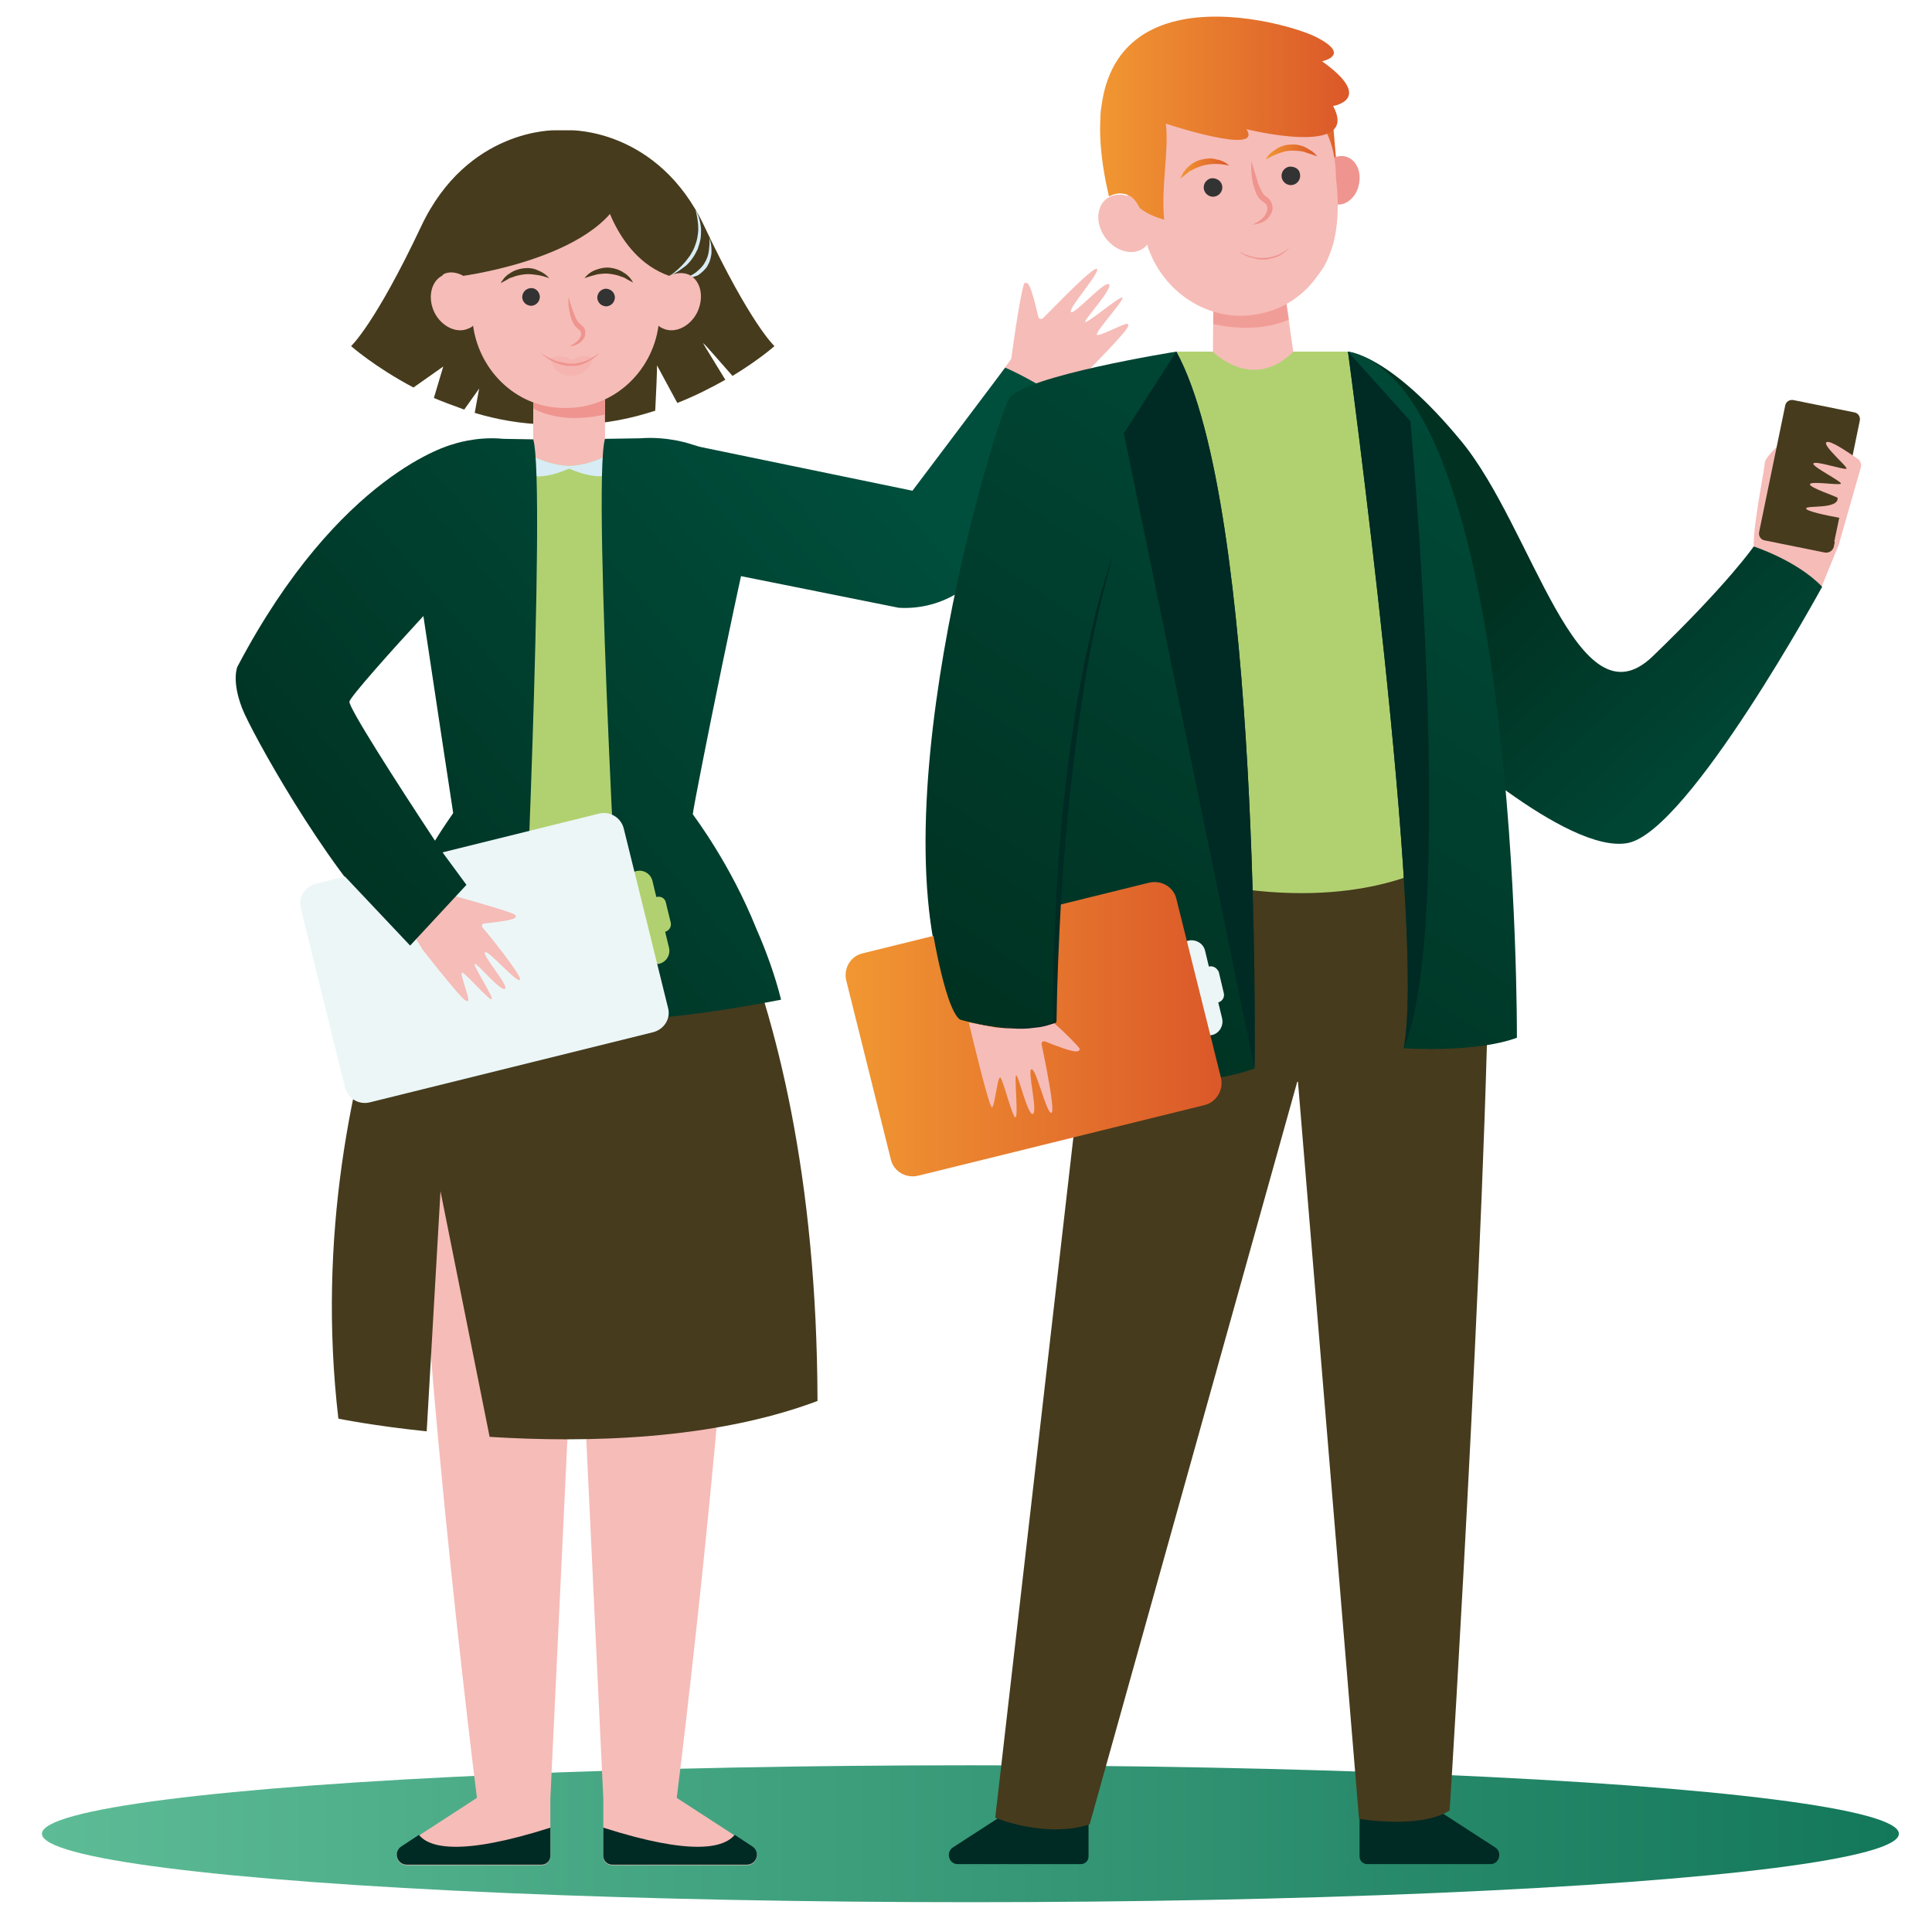 <?xml version="1.0" encoding="utf-8"?>
<!-- Generator: Adobe Illustrator 24.0.1, SVG Export Plug-In . SVG Version: 6.00 Build 0)  -->
<svg version="1.1" id="레이어_1" xmlns="http://www.w3.org/2000/svg" xmlns:xlink="http://www.w3.org/1999/xlink" x="0px"
	 y="0px" viewBox="0 0 350 350" style="enable-background:new 0 0 350 350;" xml:space="preserve">
<style type="text/css">
	.st0{fill:url(#SVGID_1_);}
	.st1{fill:#463B1D;}
	.st2{fill:#F6BCB8;}
	.st3{fill:#002A24;}
	.st4{fill:#EF948F;}
	.st5{fill:url(#SVGID_2_);}
	.st6{fill:#B1D171;}
	.st7{fill:#D8ECF5;}
	.st8{fill:#333333;}
	.st9{opacity:0.2;}
	.st10{fill:url(#SVGID_3_);}
	.st11{fill:url(#SVGID_4_);}
	.st12{fill:#ECF6F7;}
	.st13{fill:url(#SVGID_5_);}
	.st14{opacity:0.6;}
	.st15{fill:#EF8980;}
	.st16{fill:url(#SVGID_6_);}
	.st17{fill:url(#SVGID_7_);}
	.st18{fill:url(#SVGID_8_);}
	.st19{fill:url(#SVGID_9_);}
	.st20{fill:url(#SVGID_10_);}
	.st21{fill:url(#SVGID_11_);}
	.st22{fill:url(#SVGID_12_);}
	.st23{fill:url(#SVGID_13_);}
	.st24{opacity:0.1;}
	.st25{fill:url(#SVGID_14_);}
</style>
<linearGradient id="SVGID_1_" gradientUnits="userSpaceOnUse" x1="7.69" y1="332.223" x2="344.001" y2="332.223">
	<stop  offset="0" style="stop-color:#5DBC96"/>
	<stop  offset="1" style="stop-color:#13775A"/>
</linearGradient>
<ellipse class="st0" cx="175.8" cy="332.2" rx="168.2" ry="12.4"/>
<g>
	<path class="st1" d="M132.7,68.1c4.8-2.9,7.6-5.4,7.6-5.4S136,58.8,127.6,41c-8.4-17.8-24.3-17.4-24.3-17.4h-0.9h-0.9h-0.9
		c0,0-15.9-0.4-24.3,17.4c-8.4,17.8-12.7,21.7-12.7,21.7s4.3,3.8,11.3,7.5l5.4-3.8l-1.7,5.7c1.4,0.6,4.1,1.6,5.5,2.1l2.7-3.8
		L86,74.8c4,1.2,8.4,2,13,2.1l2.8-23.1l2.8,23.1c5.1-0.1,9.8-1.1,14.1-2.5c0.1-2,0.4-7.9,0.3-8.2c-0.1-0.3,2.7,5,3.7,6.8
		c3.3-1.3,6.2-2.8,8.7-4.2c-1.5-2.5-3.9-6.3-4-6.6C127.3,61.9,130.5,65.6,132.7,68.1z"/>
	<path class="st2" d="M105.7,199.3c0,0-24.4-25.2-28.8-5.6c-4.2,18.6,8.1,121.1,9.5,132l-13.7,8.9c-1.5,1-0.8,3.3,1,3.3h24.4
		c0.9,0,1.6-0.7,1.6-1.6v-10.4c0,0,0,0,0,0L105.7,199.3z"/>
	<path class="st3" d="M75.9,332.4l-3.2,2.1c-1.5,1-0.8,3.3,1,3.3h24.4c0.9,0,1.6-0.7,1.6-1.6v-5.1C83.4,336.3,77.7,334.7,75.9,332.4
		z"/>
	<path class="st2" d="M103.3,199.3c0,0,24.4-25.2,28.8-5.6c4.2,18.6-8.1,121.1-9.5,132l13.7,8.9c1.5,1,0.8,3.3-1,3.3h-24.4
		c-0.9,0-1.6-0.7-1.6-1.6v-10.4c0,0,0,0,0,0L103.3,199.3z"/>
	<path class="st3" d="M133.1,332.4l3.2,2.1c1.5,1,0.8,3.3-1,3.3h-24.4c-0.9,0-1.6-0.7-1.6-1.6v-5.1
		C125.6,336.3,131.2,334.7,133.1,332.4z"/>
	<path class="st1" d="M118.3,140.3l-15.3,3.6l-0.1,0v-0.3l-0.7,0.2l-0.7-0.2v0.3l-0.1,0l-15.3-3.6c0,0-32.5,50.8-24.8,116.7
		c0,0,6.3,1.3,16,2.3l2.5-43.5l8.9,44.5c17.5,1.1,40.5,0.6,59.4-6.5C147.9,171.9,118.3,140.3,118.3,140.3z"/>
	<path class="st2" d="M180.1,69.3c3.3,2.5,7,5.3,10.3,7.8l2.8-6.4c1-0.9,1.9-1.5,1.9-1.5c9.7-9.8,9.5-10.1,9.2-10.5
		c-0.3-0.4-5.4,2.5-5.6,1.9c-0.2-0.6,5.3-6.6,4.6-6.7c-0.7-0.1-6.4,4.8-6.7,4.4c-0.2-0.4,5.1-6.1,4.3-6.8c-0.8-0.7-6.5,5.8-6.9,5
		c-0.4-0.8,5.5-7.3,4.7-7.8c-0.7-0.4-7.5,6.7-9.7,8.9c-0.3,0.3-0.8,0.2-0.9-0.2c-1.4-6.1-1.9-6.4-2.5-6.1c-0.4,0.2-1.7,8.4-2.4,13.7
		l0,0L180.1,69.3z"/>
	<path class="st2" d="M92.5,79.6h21.2l-0.9,3.4L99.4,92c0,0-3-5.9-3.6-6.6C95.2,84.8,92.5,79.6,92.5,79.6z"/>
	<rect x="96.6" y="71.2" class="st2" width="13" height="22.8"/>
	<path class="st4" d="M109.6,75.1v-7.8h-13V74C99.4,75.5,103.6,76.4,109.6,75.1z"/>
	<linearGradient id="SVGID_2_" gradientUnits="userSpaceOnUse" x1="163.132" y1="80.69" x2="56.505" y2="171.184">
		<stop  offset="0" style="stop-color:#004F3D"/>
		<stop  offset="1" style="stop-color:#003121"/>
	</linearGradient>
	<path class="st5" d="M126.9,102.9l35.9,7.2c8,0.5,15.4-4.3,18.2-11.8l11.5-25.9c-4.6-3-8.1-4.8-10.4-5.8l-16.8,22.3l-43.6-9
		C121.8,79.9,122.5,98.2,126.9,102.9z"/>
	<path class="st6" d="M109.8,82.6c-1.8,0.9-4.1,1.7-6.7,1.8c-2.6-0.1-4.8-0.9-6.7-1.8c-0.2-0.1-0.3-0.2-0.5-0.3L89.7,112l0.2,38.9
		c1.5,0.4,3.3,0.8,5.1,1.1c2.7,0.5,5.4,0.7,8,0.7c0,0,0,0,0,0v0c0.1,0,0.1,0,0.2,0c0.1,0,0.1,0,0.2,0v0c0,0,0,0,0,0
		c2.6,0,5.3-0.2,8-0.7c2.6-0.4,5-1,6.9-1.6c0-10.6,0-26.5,0.5-28.2c0.5-2.1-6.2-30.7-8.5-39.9C110.2,82.4,110,82.5,109.8,82.6z"/>
	<path class="st7" d="M123.9,50.5c0.8-0.3,1.5-0.7,2.1-1.1c0.6-0.5,1.2-1,1.6-1.7c0.2-0.3,0.4-0.7,0.5-1c0.1-0.2,0.1-0.4,0.2-0.6
		c0-0.2,0.1-0.4,0.1-0.6c0.1-0.8,0.2-1.6,0.1-2.4c0.3,0.8,0.4,1.6,0.4,2.5c0,0.4-0.1,0.9-0.2,1.3c-0.1,0.2-0.1,0.4-0.2,0.6
		c-0.1,0.2-0.2,0.4-0.3,0.6c-0.2,0.4-0.5,0.7-0.8,1c-0.3,0.3-0.7,0.6-1,0.8C125.6,50.2,124.7,50.4,123.9,50.5z"/>
	<path class="st1" d="M103.3,26.7c0,0,19.5-1.1,20.5,22.8c0,0-1.4-0.1-2.5,0.5c0,0-15.4-3.9-19.3-18.8L103.3,26.7z"/>
	<path class="st7" d="M103.1,84.9c11.3,4.8,10.7-4.4,10.6-5.3c-1.3,1.3-2.6,2.3-3.9,3c-1.8,0.9-4.1,1.7-6.7,1.8
		c-2.6-0.1-4.8-0.9-6.7-1.8c-1.3-0.7-2.6-1.7-3.9-3.1C92.5,79.6,91.2,90,103.1,84.9z"/>
	<path class="st2" d="M124.9,49.8c-1.1-0.5-2.4-0.4-3.5,0.1c0.4-10.4-8.1-19.2-18.8-18.8C91.8,30.8,83.3,39.6,83.7,50
		c-1.2-0.6-2.4-0.7-3.5-0.1c-2.1,1-2.8,4-1.5,6.7c1.3,2.6,4.1,3.9,6.2,2.9c0.3-0.1,0.6-0.3,0.8-0.5c1.2,8.6,8.4,15.1,16.8,14.9
		c8.4,0.1,15.6-6.3,16.8-14.9c0.2,0.2,0.5,0.4,0.8,0.5c2.1,1,4.9-0.3,6.2-2.9C127.6,53.9,127,50.9,124.9,49.8z"/>
	<path class="st8" d="M97.8,53.7c0,0.9-0.6,1.6-1.5,1.7c-0.9,0-1.6-0.6-1.7-1.5c0-0.9,0.6-1.6,1.5-1.7C97,52.1,97.7,52.8,97.8,53.7z
		"/>
	<path class="st8" d="M111.4,53.8c0,0.9-0.6,1.6-1.5,1.7c-0.9,0-1.6-0.6-1.7-1.5c0-0.9,0.6-1.6,1.5-1.7
		C110.6,52.3,111.3,52.9,111.4,53.8z"/>
	<path class="st1" d="M99.5,50.4c-0.8-0.3-1.5-0.5-2.3-0.6c-0.7-0.1-1.5-0.2-2.2-0.1c-0.7,0.1-1.4,0.2-2.1,0.5l-0.3,0.1
		c-0.1,0-0.2,0.1-0.3,0.1l-0.5,0.3c-0.4,0.2-0.7,0.4-1.1,0.6c0.2-0.4,0.5-0.7,0.7-1c0.3-0.3,0.6-0.6,1-0.8c0.7-0.5,1.6-0.8,2.5-0.9
		c0.9-0.1,1.8,0,2.6,0.4C98.3,49.3,99,49.8,99.5,50.4z"/>
	<path class="st1" d="M105.9,50.4c0.5-0.7,1.2-1.2,2-1.5c0.8-0.3,1.7-0.5,2.6-0.4c0.9,0.1,1.8,0.4,2.5,0.9c0.4,0.2,0.7,0.5,1,0.8
		c0.3,0.3,0.5,0.7,0.7,1c-0.4-0.2-0.7-0.4-1.1-0.6l-0.5-0.3c-0.1,0-0.2-0.1-0.3-0.1l-0.3-0.1c-0.7-0.3-1.4-0.4-2.1-0.5
		c-0.7-0.1-1.5,0-2.2,0.1C107.4,49.9,106.7,50.1,105.9,50.4z"/>
	<path class="st4" d="M103,53.8c-0.1,0.9,0,1.9,0.2,2.8c0.1,0.5,0.2,0.9,0.4,1.4c0.2,0.4,0.4,0.9,0.8,1.3c0.4,0.4,0.7,0.5,0.8,0.8
		c0.1,0.3,0.1,0.7-0.1,1c-0.3,0.7-1.1,1.2-1.9,1.6c0.9,0,1.9-0.4,2.5-1.3c0.3-0.4,0.4-1,0.3-1.6c-0.2-0.6-0.6-0.8-1-1.2
		c-0.3-0.2-0.5-0.6-0.7-1c-0.2-0.4-0.3-0.8-0.5-1.2C103.5,55.5,103.2,54.6,103,53.8z"/>
	<path class="st1" d="M80.4,49.7c0,0-1.2-21.6,22.9-23c0,0-0.7,21.2-19.5,23.2L80.4,49.7z"/>
	<path class="st1" d="M83.7,50c0,0,26.9-3.5,29.7-16.8l-6.5-5L98.1,29c0,0-4.8,7.6-5.5,8.4C92,38.1,83.7,50,83.7,50z"/>
	<path class="st1" d="M108.7,32.9c0,0,2.2,13.5,12.6,17.1c0,0,1-2.8,1.2-3.5c0.2-0.7-2.9-10.4-2.9-10.4s-1.4-1.7-2.8-2.6
		c-1.3-0.9-7.1-2.3-7.1-2.3L108.7,32.9z"/>
	<g class="st9">
		<path class="st4" d="M99.7,64.9c0,0,2-0.9,4,0.3c0,0,2-1.4,3.7-0.3c0,0-0.5,3.1-4,3.2C100,68,99.7,64.9,99.7,64.9z"/>
	</g>
	<path class="st4" d="M97.9,63.9c0.4,0.3,0.8,0.5,1.3,0.8c0.4,0.2,0.9,0.4,1.3,0.6c0.9,0.3,1.9,0.5,2.8,0.6c1,0,1.9-0.2,2.8-0.5
		c0.9-0.4,1.7-0.9,2.5-1.5c-0.3,0.4-0.7,0.7-1.1,1c-0.4,0.3-0.8,0.5-1.3,0.8c-0.5,0.2-0.9,0.4-1.4,0.5c-0.5,0.1-1,0.1-1.5,0.1
		c-1,0-2-0.3-2.9-0.7C99.4,65.1,98.6,64.6,97.9,63.9z"/>
	<path class="st2" d="M74.6,169.6c0.6,0.9,1.2,1.7,1.2,1.7c7.4,8.3,7.6,8.1,8,7.8c0.3-0.2-1.7-4.5-1.3-4.6c0.5-0.1,5,4.6,5.2,4
		c0.1-0.6-3.6-5.4-3.2-5.6c0.3-0.2,4.7,4.4,5.3,3.8c0.6-0.6-4.3-5.5-3.7-5.8c0.7-0.3,5.6,4.8,6,4.1c0.4-0.5-5-6.4-6.7-8.2
		c-0.2-0.2-0.1-0.6,0.2-0.7c4.9-0.8,5.3-1.2,5.1-1.7c-0.2-0.4-6.7-1.8-10.9-2.6L74.6,169.6C74.6,169.6,74.6,169.6,74.6,169.6z"/>
	<linearGradient id="SVGID_3_" gradientUnits="userSpaceOnUse" x1="156.45" y1="72.816" x2="49.823" y2="163.31">
		<stop  offset="0" style="stop-color:#004F3D"/>
		<stop  offset="1" style="stop-color:#003121"/>
	</linearGradient>
	<path class="st10" d="M96.6,79.6l-5.4-0.1C86.2,79,82,80.5,82,80.5S61.5,85.6,43,120.8c0,0-1.1,2.5,0.9,7.6
		c1.6,4.1,14.9,28.3,26.4,39.7c-1.8,4.1-3.4,8.5-4.5,12.9c0,0,17.8,3.6,28.7,3.6C94.5,184.7,99,87.5,96.6,79.6z M63.3,127.1
		c0.2-0.9,7.3-8.9,13.4-15.5c1.7,11.3,5,33.2,5.4,35.7c-0.4,0.6-1.7,2.4-3.3,5C71.8,141.7,63.1,128.1,63.3,127.1z"/>
	<linearGradient id="SVGID_4_" gradientUnits="userSpaceOnUse" x1="171.866" y1="90.98" x2="65.239" y2="181.475">
		<stop  offset="0" style="stop-color:#004F3D"/>
		<stop  offset="1" style="stop-color:#003121"/>
	</linearGradient>
	<path class="st11" d="M109.6,79.5l6.4-0.1c5.1-0.4,9.3,1.1,9.3,1.1s5.3,1.3,12.9,7.2c-2.9,9.7-12.4,57.2-12.7,59.8
		c0.4,0.6,6.8,9,11.5,20.7c1.8,4.1,3.4,8.5,4.5,12.9c0,0-17.8,3.6-28.7,3.6C112.8,184.7,107.2,87.5,109.6,79.5z"/>
	<g>
		<g>
			<path class="st6" d="M118.9,162.5l-0.7-2.9c-0.3-1.3-1.6-2.1-2.9-1.8c-1.3,0.3-2.1,1.6-1.8,2.9l3,12.1c0.3,1.3,1.6,2.1,2.9,1.8
				c1.3-0.3,2.1-1.6,1.8-2.9l-0.7-2.9c0.7-0.2,1.2-0.9,1-1.7l-0.9-3.7C120.4,162.7,119.7,162.3,118.9,162.5z"/>
		</g>
		<g>
			<path class="st12" d="M118.3,187l-51.3,12.7c-2,0.5-4-0.7-4.5-2.7l-8-32.4c-0.5-2,0.7-4,2.7-4.5l51.3-12.7c2-0.5,4,0.7,4.5,2.7
				l8,32.4C121.6,184.5,120.3,186.5,118.3,187z"/>
		</g>
	</g>
	<path class="st2" d="M75.4,170.2c0.7,1,1.2,1.9,1.2,1.9c7.6,9.6,7.8,9.4,8.2,9.2c0.4-0.2-1.6-5.1-1.1-5.1c0.5-0.1,5.2,5.4,5.4,4.8
		c0.2-0.6-3.5-6.2-3.1-6.4c0.4-0.2,4.8,5.2,5.5,4.5c0.7-0.6-4.4-6.3-3.6-6.6c0.7-0.3,5.8,5.7,6.3,5c0.4-0.6-5-7.4-6.8-9.5
		c-0.2-0.3,0-0.7,0.3-0.7c5.5-0.6,5.9-0.9,5.7-1.5c-0.1-0.4-7.2-2.4-11.8-3.7L75.4,170.2C75.4,170.2,75.4,170.2,75.4,170.2z"/>
	<linearGradient id="SVGID_5_" gradientUnits="userSpaceOnUse" x1="164.572" y1="82.386" x2="57.945" y2="172.881">
		<stop  offset="0" style="stop-color:#004F3D"/>
		<stop  offset="1" style="stop-color:#003121"/>
	</linearGradient>
	<path class="st13" d="M62.5,158.8l11.8,12.5l10.2-11l-6.4-8.7c0,0-11.3,1.4-11.3,1.5C66.8,153.2,62.5,158.8,62.5,158.8z"/>
	<path class="st2" d="M84.8,52l-1-2.1c0,0-1.7-1-3.3-0.3c-1.7,0.7,2.3,5.3,2.5,5.2C83,54.8,84.8,52,84.8,52z"/>
	<path class="st7" d="M121.3,50c1-0.7,1.9-1.5,2.6-2.3c0.4-0.4,0.7-0.9,1.1-1.4c0.3-0.5,0.6-1,0.8-1.5c0.2-0.5,0.4-1.1,0.5-1.6
		c0.1-0.6,0.2-1.1,0.2-1.7c0-1.2-0.2-2.3-0.5-3.5c0.6,1.1,0.9,2.2,1,3.5c0,0.6,0,1.2-0.1,1.8c-0.1,0.6-0.3,1.2-0.5,1.8
		c-0.5,1.1-1.2,2.2-2.1,3C123.4,48.8,122.4,49.5,121.3,50z"/>
</g>
<g>
	<g>
		<path class="st3" d="M246.3,326.8v9.5c0,0.8,0.6,1.4,1.4,1.4h22.3c1.6,0,2.2-2.1,0.9-3l-12.2-7.9
			C258.6,326.8,253.4,330.4,246.3,326.8z"/>
		<path class="st3" d="M197.2,326.8v9.5c0,0.8-0.6,1.4-1.4,1.4h-22.3c-1.6,0-2.2-2.1-0.9-3l12.2-7.9
			C184.9,326.8,190,330.4,197.2,326.8z"/>
		<path class="st2" d="M322.1,80.8c0,0-2.4,2.1-2.4,3.1c0,1-2,10.5-2,14.8c0,4.3,12.3,7.6,12.3,7.6l3.1-7.6c0,0-1.7-14.3-1.9-14.3
			C331,84.4,322.1,80.8,322.1,80.8z"/>
		<path class="st1" d="M269.7,159.4c-11.6,14.3-34.7,34.9-34.7,34.9l0,0l11.2,135.2c0,0,11.1,1.9,16.4-1.5
			C262.7,328.1,270.5,199.5,269.7,159.4z"/>
		<path class="st1" d="M265.4,164.7c0-2,4.5,4,4.4,2.3c-1.8-33.7-57.9-5.4-57.9-5.4l-13.7,11.8l-17.9,155.9c0,0,9,3.8,17.1,1.2
			L235,196C235,196,247.4,191.6,265.4,164.7z"/>
		<polygon class="st2" points="219.8,54.2 219.7,69.7 234.8,67.3 232.3,49.9 		"/>
		<g class="st14">
			<path class="st15" d="M233.5,57.9l-1.2-8l-12.5,5.7l0,3.1C222.8,59.4,228.5,60.1,233.5,57.9z"/>
		</g>
		<linearGradient id="SVGID_6_" gradientUnits="userSpaceOnUse" x1="237.576" y1="27.713" x2="242.376" y2="27.713">
			<stop  offset="0" style="stop-color:#F19732"/>
			<stop  offset="1" style="stop-color:#DB5829"/>
		</linearGradient>
		<polygon class="st16" points="241.5,22.5 242.4,33.1 240.7,34.2 237.6,21.2 		"/>
		<path class="st4" d="M239.2,32c-0.5,2.4,0.7,4.7,2.7,5c1.9,0.4,3.9-1.3,4.3-3.7c0.5-2.4-0.7-4.7-2.7-5
			C241.6,28,239.7,29.6,239.2,32z"/>
		<path class="st2" d="M241.2,45.2c0.4-1.1,0.6-2.2,0.8-3.3c0.5-3.1,0.4-6.2,0.1-8.9c-0.1-0.6-0.1-1.2-0.1-1.7
			c-0.1-2.4-0.5-4.8-1.6-7.1c-3.3-7.6-11.4-12.3-19.7-11.3c-11.2,1.4-18.5,11.9-16.4,22.6c-1.3-0.4-2.6-0.3-3.7,0.4
			c-2,1.4-2.2,4.6-0.4,7.1c1.8,2.5,4.9,3.4,6.9,2c0.3-0.2,0.5-0.4,0.7-0.7c2.8,8.9,11.7,14.5,20.6,12.5c4.4-0.9,8-3.5,10.4-7
			c0.2-0.2,0.3-0.4,0.5-0.7C240.2,47.9,240.7,46.6,241.2,45.2z"/>
		<path class="st8" d="M221.4,33.6c0.2,0.9-0.4,1.8-1.3,2c-0.9,0.2-1.8-0.4-2-1.3c-0.2-0.9,0.4-1.8,1.3-2
			C220.3,32.2,221.2,32.7,221.4,33.6z"/>
		<path class="st8" d="M235.5,31.5c0.2,0.9-0.4,1.8-1.3,2c-0.9,0.2-1.8-0.4-2-1.3c-0.2-0.9,0.4-1.8,1.3-2
			C234.5,30.1,235.4,30.6,235.5,31.5z"/>
		<linearGradient id="SVGID_7_" gradientUnits="userSpaceOnUse" x1="213.72" y1="30.52" x2="222.667" y2="30.52">
			<stop  offset="0" style="stop-color:#F19732"/>
			<stop  offset="1" style="stop-color:#DB5829"/>
		</linearGradient>
		<path class="st17" d="M222.7,30c-0.9-0.2-1.7-0.3-2.5-0.3c-0.8,0-1.6,0.1-2.3,0.3c-0.7,0.2-1.5,0.5-2.1,0.9l-0.3,0.1
			c-0.1,0.1-0.2,0.1-0.2,0.2l-0.5,0.4c-0.3,0.2-0.6,0.5-1,0.8c0.2-0.4,0.4-0.8,0.6-1.2c0.3-0.3,0.5-0.7,0.9-1
			c0.6-0.6,1.5-1.1,2.4-1.3c0.9-0.2,1.9-0.3,2.7,0C221.2,29,222,29.4,222.7,30z"/>
		<linearGradient id="SVGID_8_" gradientUnits="userSpaceOnUse" x1="229.271" y1="27.547" x2="238.512" y2="27.547">
			<stop  offset="0" style="stop-color:#F19732"/>
			<stop  offset="1" style="stop-color:#DB5829"/>
		</linearGradient>
		<path class="st18" d="M229.3,28.9c0.4-0.8,1.1-1.4,1.9-1.9c0.8-0.5,1.7-0.8,2.6-0.8c0.9-0.1,1.9,0.1,2.7,0.5
			c0.4,0.2,0.8,0.5,1.2,0.7c0.3,0.3,0.7,0.6,0.9,0.9c-0.4-0.1-0.8-0.3-1.2-0.4l-0.6-0.2c-0.1,0-0.2-0.1-0.3-0.1l-0.3-0.1
			c-0.8-0.2-1.5-0.2-2.3-0.2c-0.8,0-1.5,0.2-2.3,0.5C230.8,28.1,230,28.5,229.3,28.9z"/>
		<path class="st4" d="M226.7,29.2c-0.1,1.2,0,2.4,0.2,3.6c0.1,0.6,0.3,1.2,0.5,1.8c0.2,0.6,0.5,1.2,1.1,1.7c0.6,0.5,0.9,0.6,1,1
			c0.2,0.4,0.1,0.8-0.1,1.3c-0.4,0.9-1.4,1.6-2.5,2.1c1.2-0.1,2.5-0.5,3.2-1.7c0.4-0.6,0.6-1.3,0.3-2.1c-0.3-0.8-0.7-1.1-1.3-1.5
			c-0.3-0.3-0.6-0.8-0.8-1.3c-0.3-0.5-0.4-1-0.6-1.6C227.4,31.4,227,30.3,226.7,29.2z"/>
		<path class="st6" d="M244.2,63.7h-9.9c-7.4,7.4-14.6,0-14.6,0h-6.6c0,0-17.6,92.1,7.8,96.7c25.3,4.6,38.6-3.6,38.6-3.6v-43.2
			L244.2,63.7z"/>
		<linearGradient id="SVGID_9_" gradientUnits="userSpaceOnUse" x1="326.677" y1="154.645" x2="277.775" y2="100.45">
			<stop  offset="0" style="stop-color:#004F3D"/>
			<stop  offset="1" style="stop-color:#003121"/>
		</linearGradient>
		<path class="st19" d="M244.2,63.7c0,0,7.5,0.4,20.5,16.2c13,15.7,21,52.2,34.7,39c13.7-13.2,18.3-19.9,18.3-19.9s7.8,2.5,12.4,7.3
			c0,0-24,44-35.1,46.4c-11.1,2.3-35.5-20.3-35.5-20.3L244.2,63.7z"/>
		<linearGradient id="SVGID_10_" gradientUnits="userSpaceOnUse" x1="267.766" y1="35.886" x2="171.978" y2="184.105">
			<stop  offset="0" style="stop-color:#004F3D"/>
			<stop  offset="1" style="stop-color:#003121"/>
		</linearGradient>
		<path class="st20" d="M213.1,63.7c0,0-27.7,4.4-30.3,8.5c-2.5,4.1-26,80.8-9,112.5c0,0,8.9,2.9,17.1,0.4v8.5c0,0,21.5,5.3,36.3,0
			C227.3,193.6,228.6,92,213.1,63.7z"/>
		<linearGradient id="SVGID_11_" gradientUnits="userSpaceOnUse" x1="302.913" y1="58.6" x2="207.125" y2="206.819">
			<stop  offset="0" style="stop-color:#004F3D"/>
			<stop  offset="1" style="stop-color:#003121"/>
		</linearGradient>
		<path class="st21" d="M244.2,63.7c0,0,14.2,105.1,10.1,126.2c0,0,12.9,0.9,20.5-1.9C274.8,188,275.4,70.3,244.2,63.7z"/>
		<path class="st3" d="M213.1,63.7l-9.5,14.8l23.7,115.2C227.3,193.6,228.6,92,213.1,63.7z"/>
		<path class="st3" d="M255.5,76.3l-11.3-12.6c0,0,14.2,105.1,10.1,126.2C263.9,166.8,255.5,76.3,255.5,76.3z"/>
		<g>
			<path class="st12" d="M219,175.1l-0.7-2.9c-0.3-1.3-1.7-2.1-3-1.8c-1.3,0.3-2.1,1.7-1.8,3l3.1,12.3c0.3,1.3,1.7,2.1,3,1.8
				c1.3-0.3,2.1-1.7,1.8-3l-0.7-2.9c0.7-0.2,1.2-0.9,1-1.7l-0.9-3.8C220.5,175.4,219.8,174.9,219,175.1z"/>
			<linearGradient id="SVGID_12_" gradientUnits="userSpaceOnUse" x1="153.225" y1="186.444" x2="221.252" y2="186.444">
				<stop  offset="0" style="stop-color:#F19732"/>
				<stop  offset="1" style="stop-color:#DB5829"/>
			</linearGradient>
			<path class="st22" d="M218.2,200.2L166.3,213c-2.2,0.5-4.4-0.8-4.9-2.9l-8.1-32.5c-0.5-2.2,0.8-4.4,3-4.9l51.9-12.8
				c2.2-0.5,4.4,0.8,4.9,2.9l8.1,32.5C221.7,197.5,220.3,199.7,218.2,200.2z"/>
		</g>
		<path class="st2" d="M190.8,185.2l-3.7,0.9c0,0-3,0.2-3.1,0.2c-0.1,0-3.3-0.1-3.3-0.1l-5.2-1c0.8,3.4,3.7,15.4,4.2,15.4
			c0.5,0,1-5.6,1.5-5.4c0.5,0.2,2.3,7.7,2.8,7.2c0.5-0.5-0.3-7.6,0.1-7.6c0.4,0,2.1,7.3,3,7c1-0.3-1.1-8.2-0.2-8.1
			c0.9,0.1,2.7,8.2,3.6,7.9c0.7-0.3-1.2-9.5-1.8-12.4c-0.1-0.4,0.3-0.7,0.7-0.5c5.5,2.2,6.1,2,6.2,1.3
			C195.5,189.7,193.4,187.5,190.8,185.2z"/>
		<linearGradient id="SVGID_13_" gradientUnits="userSpaceOnUse" x1="269.504" y1="37.009" x2="173.716" y2="185.228">
			<stop  offset="0" style="stop-color:#004F3D"/>
			<stop  offset="1" style="stop-color:#003121"/>
		</linearGradient>
		<path class="st23" d="M168.5,166c0,0,2.5,16.6,5.4,18.7c0,0,9.1,2.9,17.4,0.6v-8.2l0.2-17.8h-12.7L168.5,166z"/>
		<path class="st3" d="M198.5,111l-0.6,2.6c-0.2,0.9-0.4,1.7-0.6,2.6l-0.3,1.3l-0.3,1.3c-0.2,0.9-0.4,1.7-0.5,2.6
			c-0.7,3.5-1.3,7-1.8,10.5c-0.5,3.5-1,7.1-1.4,10.6c-0.8,7.1-1.4,14.2-1.7,21.3c-0.4,7-0.6,14.1-0.5,21.2c-1.1,0.5-2.4,0.8-3.6,0.9
			c-1.3,0.2-2.6,0.2-3.9,0.2c-1.3,0-2.6-0.1-4-0.3c-1.3-0.2-2.6-0.4-3.9-0.7c1.3,0.3,2.6,0.6,3.9,0.8c1.3,0.2,2.6,0.4,4,0.4
			c1.3,0.1,2.7,0.1,4-0.1c1.3-0.1,2.7-0.4,3.9-1l0.2-0.1l0-0.2c0.1-7.1,0.4-14.2,0.8-21.3c0.4-7.1,1-14.2,1.8-21.2
			c0.4-3.5,0.8-7.1,1.3-10.6c0.5-3.5,1-7,1.6-10.5c0.6-3.5,1.3-7,2.1-10.4c0.8-3.5,1.7-6.9,2.6-10.3
			C200.4,104.1,199.4,107.5,198.5,111z"/>
		<path class="st4" d="M224.4,45.5c0.8,0.5,1.7,0.8,2.4,1c0.8,0.2,1.7,0.3,2.6,0.2c0.9-0.1,1.7-0.3,2.5-0.7c0.8-0.4,1.5-0.9,2.1-1.6
			c-0.7,0.8-1.2,1.3-2,1.8c-0.4,0.2-0.8,0.4-1.2,0.5c-0.4,0.1-0.9,0.2-1.3,0.3c-0.9,0.1-1.8,0-2.6-0.3
			C225.9,46.5,225.1,46.1,224.4,45.5z"/>
		<g>
			<path class="st1" d="M330.6,100.1l-10.9-2.2c-0.7-0.1-1.2-0.8-1-1.6l4.7-22.8c0.1-0.7,0.8-1.2,1.6-1l10.9,2.2
				c0.7,0.1,1.2,0.8,1,1.6l-4.7,22.8C332,99.8,331.3,100.2,330.6,100.1z"/>
			<g class="st24">
				<path class="st1" d="M330.3,97.7l-9.4-1.9c-0.7-0.1-1.2-0.8-1-1.6l4.1-19.8c0.1-0.7,0.8-1.2,1.6-1l9.4,1.9
					c0.7,0.1,1.2,0.8,1,1.6l-4.1,19.8C331.7,97.4,331,97.8,330.3,97.7z"/>
			</g>
		</g>
		<path class="st2" d="M336.5,83.1c-1.6-1.1-4.9-3.4-5.6-3c-0.9,0.5,4,4.6,3.6,4.8c-0.4,0.3-5.9-1.6-6-0.9c-0.1,0.6,5.1,3.2,5,3.6
			c-0.1,0.4-5.3-0.5-5.6,0.1c-0.3,0.6,5,2.3,5,2.5c0.2,2.1-5.6,1.3-5.7,1.9c-0.1,0.5,3.8,1.3,6,1.7l-0.9,4.3l0.8,0.6l4-14
			C337.3,84.1,337,83.4,336.5,83.1z"/>
		<path class="st2" d="M199.4,26c2.8,2.1,5.8,2.7,8.2,2.7c1.5,0,2.7-0.2,3.6-0.4c0-0.4,0-0.8,0.1-1.3c-2,0.6-7.3,1.5-11.9-2.6
			C199.3,24.9,199.4,25.4,199.4,26z"/>
		<path class="st2" d="M211.3,24.3c0-0.4,0-0.8-0.1-1.2c-1.3,0.2-7.8,1.2-11.7-3.6c-0.1,0.5-0.1,1.1-0.2,1.7
			c2.8,2.8,6.5,3.4,9.1,3.4C209.7,24.6,210.7,24.4,211.3,24.3z"/>
	</g>
	<linearGradient id="SVGID_14_" gradientUnits="userSpaceOnUse" x1="199.315" y1="21.421" x2="244.378" y2="21.421">
		<stop  offset="0" style="stop-color:#F19732"/>
		<stop  offset="1" style="stop-color:#DB5829"/>
	</linearGradient>
	<path class="st25" d="M200.9,35.6L200.9,35.6c0,0,0.1-0.1,0.2-0.1c0.4-0.2,1.6-0.8,3.2-0.2c0.9,0.3,1.6,1.3,2.2,2.4
		c1.3,1.1,3.3,1.8,4.4,2.1c-0.6-5.9,0.9-12.6,0.3-17.4c0,0,0,0,0,0s17.8,5.9,14.6,1c0,0,20.8,5.2,15.7-4.2c0,0,7.7-1.2-2-8.1
		c0,0,5.6-1.1-1.3-4.5C231.3,3.3,190.8-7.3,200.9,35.6L200.9,35.6z"/>
</g>
</svg>
